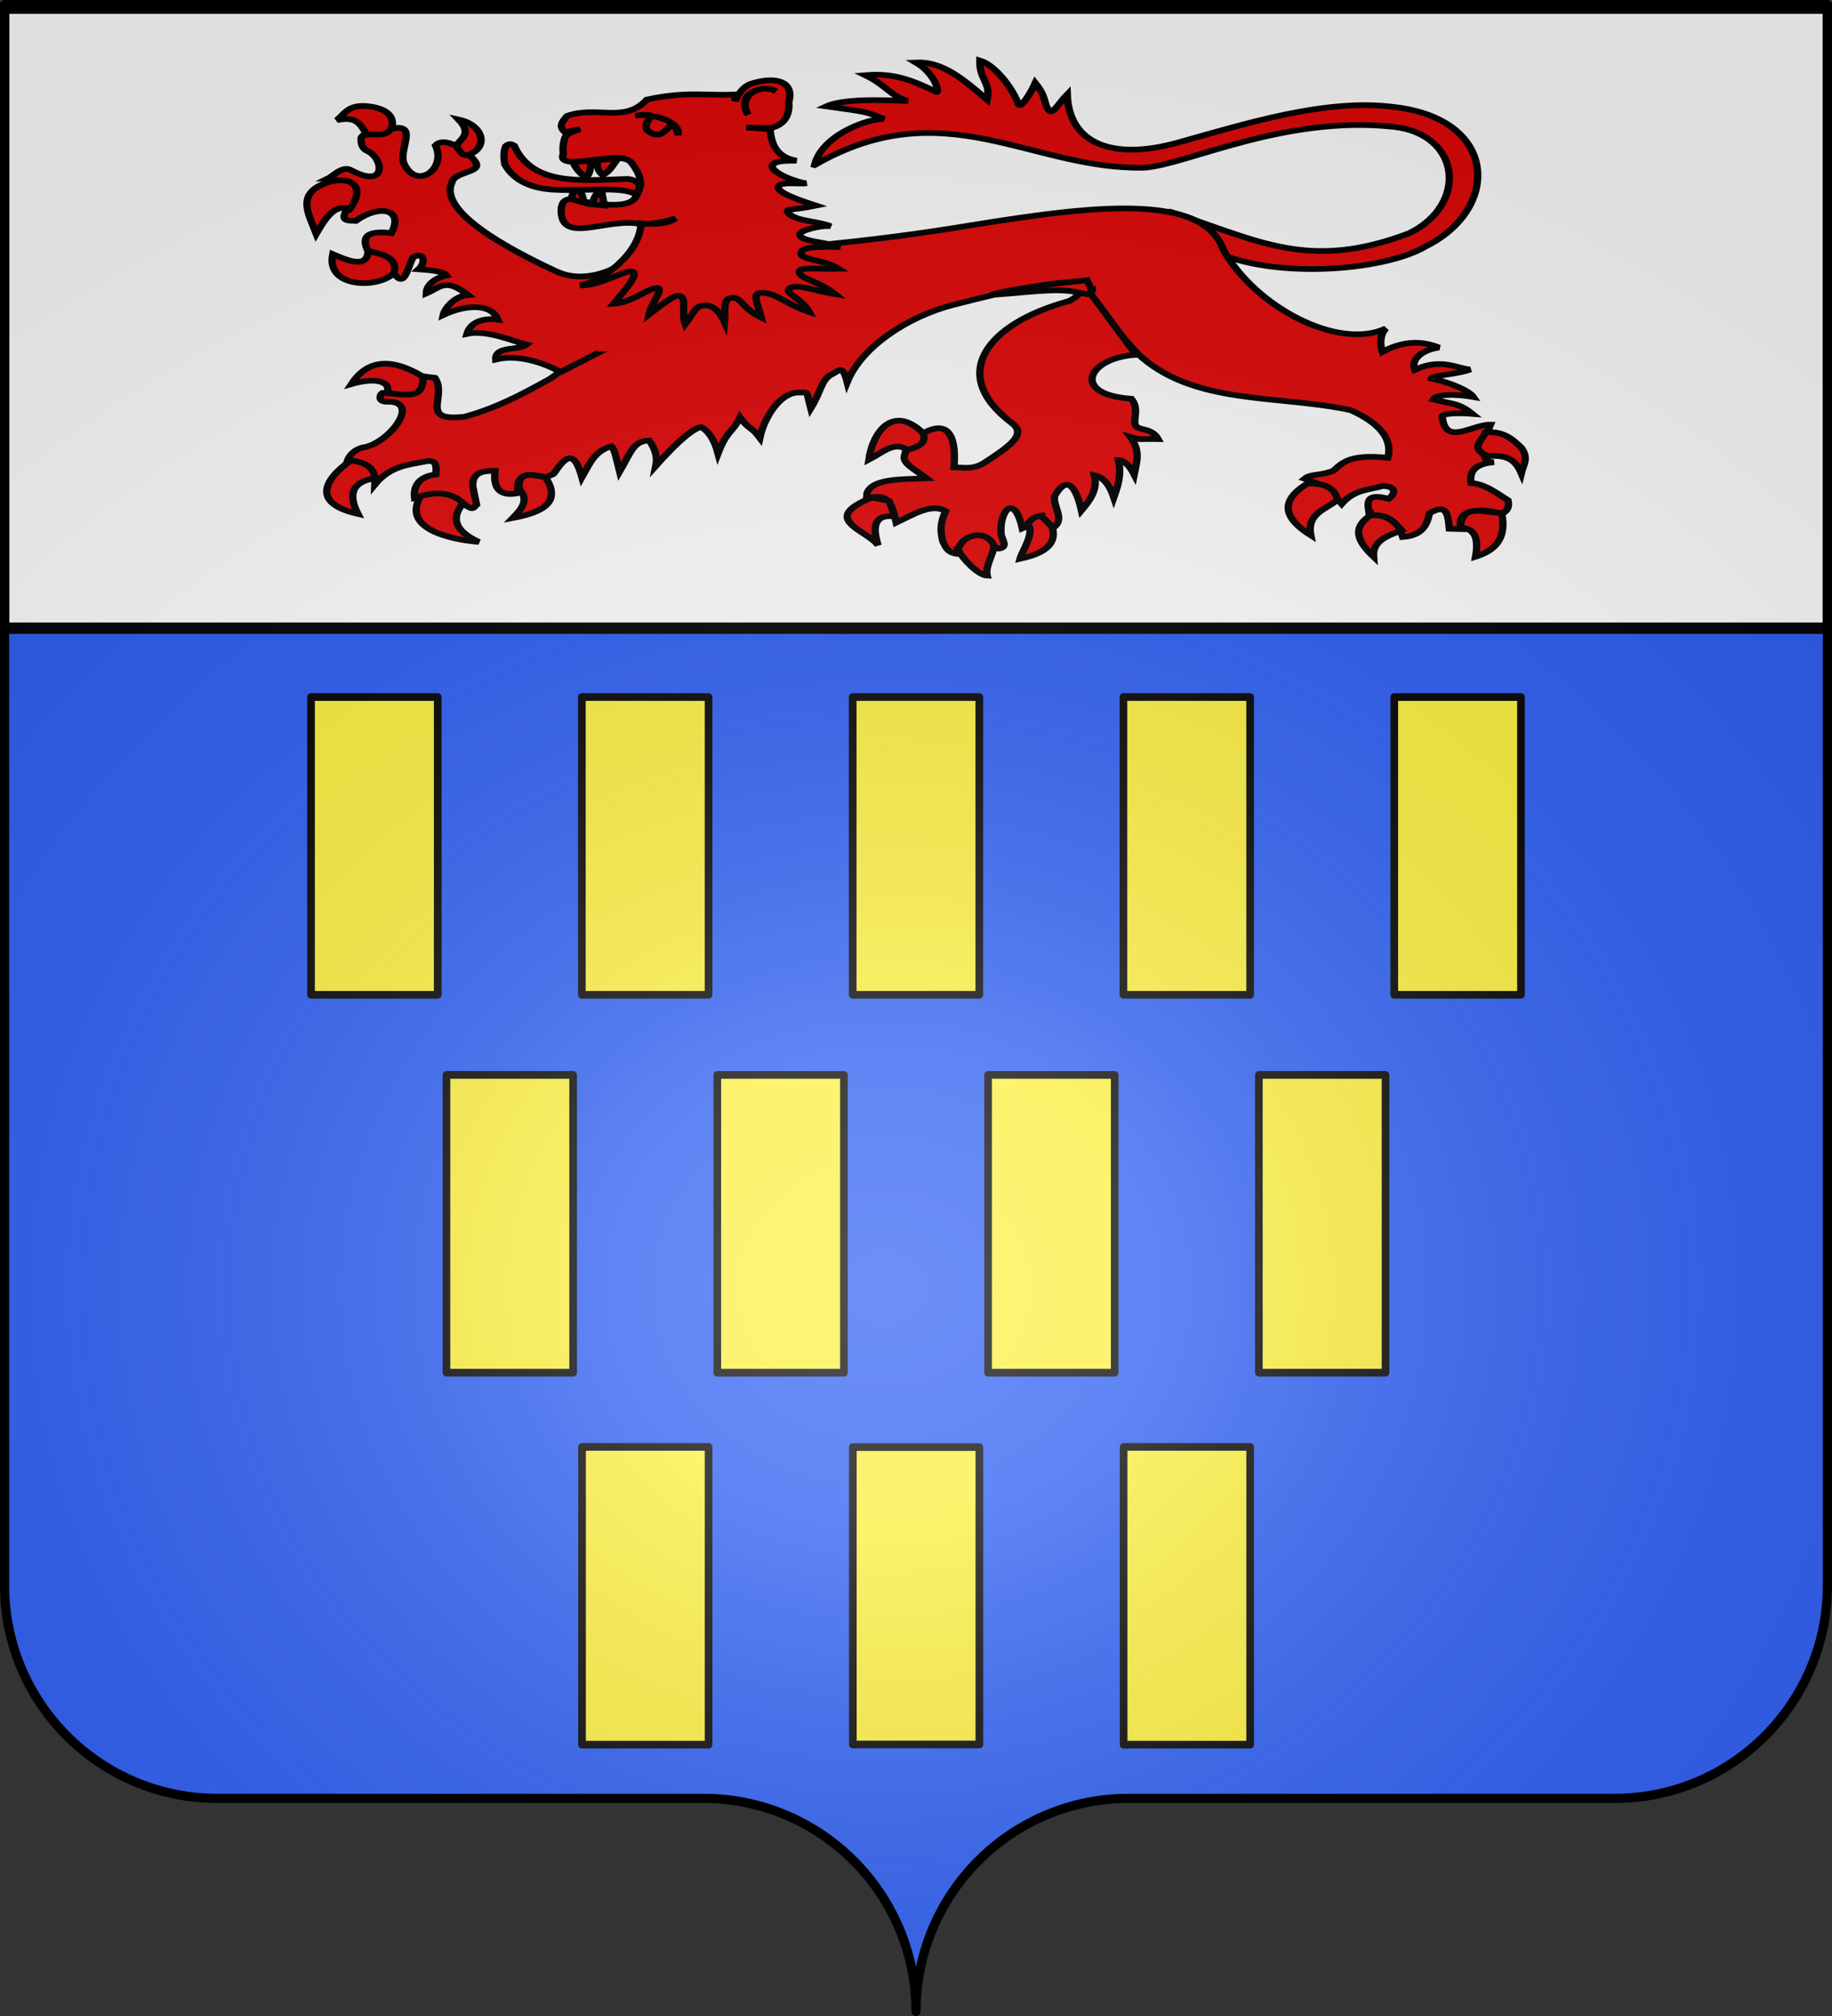 <svg xmlns="http://www.w3.org/2000/svg" xmlns:xlink="http://www.w3.org/1999/xlink" width="600" height="660" version="1.0"><rect width="100%" height="100%" fill="#333333" stroke="none"/><desc>Flag of Canton of Valais (Wallis)</desc><defs><radialGradient xlink:href="#b" id="c" cx="285.186" cy="200.448" r="300" fx="285.186" fy="200.448" gradientTransform="matrix(1.551 0 0 1.35 -77.894 353.461)" gradientUnits="userSpaceOnUse"/><linearGradient id="b"><stop offset="0" style="stop-color:white;stop-opacity:.314"/><stop offset=".19" style="stop-color:white;stop-opacity:.251"/><stop offset=".6" style="stop-color:#6b6b6b;stop-opacity:.125"/><stop offset="1" style="stop-color:black;stop-opacity:.125"/></linearGradient></defs><g style="display:inline"><g style="fill:#2b5df2"><g style="fill:#2b5df2;stroke:none;display:inline"><path d="M375 860.862c0-38.504 31.203-69.753 69.65-69.753h159.2c38.447 0 69.65-31.25 69.65-69.754V203.862h-597v517.493c0 38.504 31.203 69.754 69.65 69.754h159.2c38.447 0 69.65 31.25 69.65 69.753" style="fill:#2b5df2;fill-opacity:1;fill-rule:nonzero;stroke:none;stroke-width:3;stroke-linecap:round;stroke-linejoin:round;stroke-miterlimit:4;stroke-dasharray:none;stroke-dashoffset:0;stroke-opacity:1;display:inline" transform="translate(-75 -202.362)"/></g></g><path d="M80.537 228.201v97.488h41.497v-97.488zM257.937 228.201v97.488h41.47v-97.488zM346.61 228.201v97.488h41.497v-97.488zM435.31 228.201v97.488h41.497v-97.488zM169.237 228.201v97.488h41.496v-97.488zM124.887 351.912V449.4h41.497v-97.488zM390.96 351.912V449.4h41.497v-97.488z" style="fill:#fcef3c;fill-opacity:1;fill-rule:nonzero;stroke:#000;stroke-width:2.512;stroke-linecap:round;stroke-linejoin:round;stroke-miterlimit:4;stroke-opacity:1;stroke-dasharray:none;stroke-dashoffset:0;display:inline" transform="translate(21.328)"/><path d="M169.293 473.691v97.492h41.442V473.69z" style="fill:#fcef3c;fill-opacity:1;fill-rule:nonzero;stroke:#000;stroke-width:2.508;stroke-linecap:round;stroke-linejoin:round;stroke-miterlimit:4;stroke-opacity:1;stroke-dasharray:none;stroke-dashoffset:0;display:inline" transform="translate(21.328)"/><path d="M213.596 351.912V449.4h41.47v-97.488z" style="fill:#fcef3c;fill-opacity:1;fill-rule:nonzero;stroke:#000;stroke-width:2.512;stroke-linecap:round;stroke-linejoin:round;stroke-miterlimit:4;stroke-opacity:1;stroke-dasharray:none;stroke-dashoffset:0;display:inline" transform="translate(21.328)"/><path d="M257.98 473.757v97.36h41.442v-97.36zM346.666 473.691v97.492h41.443V473.69z" style="fill:#fcef3c;fill-opacity:1;fill-rule:nonzero;stroke:#000;stroke-width:2.508;stroke-linecap:round;stroke-linejoin:round;stroke-miterlimit:4;stroke-opacity:1;stroke-dasharray:none;stroke-dashoffset:0;display:inline" transform="translate(21.328)"/><path d="M302.278 351.912V449.4h41.47v-97.488z" style="fill:#fcef3c;fill-opacity:1;fill-rule:nonzero;stroke:#000;stroke-width:2.512;stroke-linecap:round;stroke-linejoin:round;stroke-miterlimit:4;stroke-opacity:1;stroke-dasharray:none;stroke-dashoffset:0;display:inline" transform="translate(21.328)"/></g><g style="fill:#fff"><g style="fill:#fff;display:inline"><path d="M0 3v163.969h597V3z" style="fill:#fff;fill-opacity:1;stroke:#000;stroke-width:3;stroke-miterlimit:4;stroke-opacity:1;stroke-dasharray:none;display:inline" transform="matrix(1 0 0 1.238 1.5 -1.048)"/></g></g><g style="fill:#e20909;display:inline"><g style="fill:#e20909"><g style="fill:#e20909;fill-opacity:1;stroke:#000;stroke-width:3.765;stroke-miterlimit:4;stroke-opacity:1;stroke-dasharray:none"><path d="M272.352 86.243c3.834-20.813 29.682-31.651 35.922-30.365-9.577-5.083-7.744-4.544-29.841-8.533 10.995-6.52 39.903-3.234 41.863-3.673-8.372-2.71-10.764-10.24-21.761-16.98 14.67-1.565 23.62 3.036 36.726 11.082 1.68 1.032-.203-11.751-10.588-19.512 13.248-.731 23.56 9.988 36.826 24.722 1.934-11.917-4.082-12.975-3.794-26.009 7.447 2.841 16.352 17.067 19.887 28.75 1.112 3.673 6.23-6.704 8.752-13.85 6.23 9.913 4.083 13.652 7.111 18.138 2.024 3 4.831-4.518 9.403-10.523.92 33.633 24.661 43.42 56.909 31.954 34.651-12.32 76.448-29.572 111.785-23.69 53.956 7.875 55.365 67.61 16.243 92.562-21.388 16.381-82.212 22.868-113.719.236 0 0-22.838-22.43-18.228-23.415 46.062 19.334 71.626 39.497 123.539 14.355 30.64-18.789 27.093-65.737-8.034-70.575-56.691-7.81-107.031 25.362-128.88 27.1-58.212 1.565-102.966-51.294-170.12-1.774z" style="fill:#e20909;fill-opacity:1;fill-rule:evenodd;stroke:#000;stroke-width:3.765;stroke-linecap:butt;stroke-linejoin:miter;stroke-miterlimit:4;stroke-opacity:1;stroke-dasharray:none;display:inline" transform="matrix(.634 0 0 .494 94.122 11.425)"/><path d="M342.17 128.427c-26.763 5.31-48.643 8.659-84.031 12.891-53.498 6.398-76.46 45.023-122.229 86.42-14.585 10.445-28.067 19.631-44.403 25.304-23.98 3.388-8.673-13.086-15.278-25.782l-5.73-.955c-2.612 12.422-13.37 12.142-21.485 10.981-1.114.848-2.681 5.98 2.57 5.807 17.983-.593.862 27.361-11.873 30.156-4.954 1.088-7.865 5.563-8.84 9.395 7.834 2.74 14.653 6.26 14.323 15.279 7.863-12.219 17.138-12.956 26.26-15.279 5.891-1.5 5.514 3.717 5.252 8.594-8.088 1.458-11.806 6.66-10.981 15.756 11.816-3.261 20.305.132 27.692 5.73 2.88 2.418 3.168-.35 4.297-1.433l-1.91-11.936c-.536-9.441 5.097-10.47 11.46-10.504q-1.672 18.382 11.936 14.801c-1.134-9.41 1.379-15.172 14.8-10.026.89-2.092 2.969-1.542 3.815-3.187 6.594-12.81 10.646-14.32 14.329 2.71 4.238-9.656 6.515-17.224 15.198-20.531 1.576 1.7 2.233 6.237 4.283 16.772 5.907-12.958 6.874-20.189 15.292-20.592 3.285 6.04 4.288 11.264 3.423 16.711 7.43-10.654 16.94-23.276 23.098-25.665 3.3 1.664 6.947 7.33 9.034 17.468 4.614-15.369 7.67-13.93 11.313-23.781 4.923 8.5 5.648 5.597 10.287 13.467 2.164-13.054 10.363-30.617 20.549-29.987 4.77.294 3.106-2.223 5.73 10.504 5.285-11.033 5.19-17.928 10.026-21.963 4.968-3.044 6.355-7.696 8.796 4.572 7.507-23.744 31.819-43.608 54.43-51.087 32.924-10.89 47.752-14.453 66.843-15.756 7.704 17.888 18.553 33.444 28.647 47.745 28.496 34.795 72.746 27.248 110.292 37.72 15.352 8.899 21.572 19.429 19.098 31.511-19.076-2.464-23.015 2.584-28.17 8.594-6.885 3.435-11.569 1.825-14.8 5.252 12.503 5.132 15.148 10.968 19.098 16.711 6.681-9.745 14.219-9.212 21.485-11.936 8.146.81 5.277 5.995 2.865 8.594-13.45-4.69-10.614 4.074-10.027 10.981 10.585-1.201 14.821 5.411 17.189 14.324 10.062-.973 12.589-7.866 13.846-15.756 9.549-7.3 9.55 2.108 10.265 10.265l6.207.239c-4.213-15.71 15.444-13.017 20.292-10.027 3.737-1.616 4.527-4.915 3.82-9.071-6.065-4.875-11.828-10.807-19.099-11.46-1.241-9.835 4.327-12.861 11.937-13.845-5.594.493-7.994-6.676-1.91-24.828-9.084-.302-23.23 14.181-24.828-4.774-1.55-3.205 10.109-2.937 15.44-2.388-7.147-7.418-10.165-6.366-20.214-9.549 1.715-3.747 12.082-3.605 20.79-1.63-2.13-3.982-11.439-9.492-21.745-12.216-.003-2.037 13.903-2.748 20.114-6.027-6.051-.064-14.663-8.203-28.708.298-2.348-7.595 4.791-13.539 12.574-14.801-4.943-2.428-15.195-6.904-29.285 2.864-1.305-5.17-1.227-11.656 1.91-15.557-25.218 14.964-68.2-15.143-84.032-52.185-11.585-41.037-77.326-27.21-141.327-13.902z" style="fill:#e20909;fill-opacity:1;fill-rule:evenodd;stroke:#000;stroke-width:3.765;stroke-linecap:butt;stroke-linejoin:miter;stroke-miterlimit:4;stroke-opacity:1;stroke-dasharray:none;display:inline" transform="matrix(.634 0 0 .494 94.122 11.425)"/><path d="M138.58 156.536c-14.213-8.592-61.491-37.158-53.618-58.595 1.098-7.4 15.074-6.469 12.492-13.166-2.025-5.053-15.626-18.972-20.932-11.48 5.8 15.602-9.757 29.672-16.205 12.155-3.18-8.639 7.131-25.947-5.064-23.633-8.131.238-17.394 3.231-17.219 7.09.052 1.14-.229 5.982 3.33 8.037 8.43 4.867 10.317 25.781-8.829 12.495-4.498-3.122-10.574 6.265-12.394 6.14 6.504-4.182 16.39 14.629 9.79 21.944-2.326 6.358 2.166 5.372 5.403 5.74 11.488-10.689 25.205-8.61 18.4 8.102-14.379-2.152-14.874 3.83-12.324 11.479 16.354 6.93 14.316 10.255 13.167 14.18 6.1 12.266 7.144-2.558 10.466-9.791 5.882-3.676 6.529 3.704 2.714 8.102 3.764.346 12.943 1.04 14.485 4.052-4.429 1.087-10.4 5.118-10.5 11.93 7.328-4.04 9.918-10.494 21.503 1.032-6.887.614-12.086 9.108-12.746 13.28 10.168-6.225 24.609-8.598 28.243 3.055-7.847-1.342-14.265 1.767-15.982 9.44 10.459-2.815 23.702 4.878 30.83 7.134-4.039 4.125-16.456.608-15.968 9.864 11.836-3.64 24.98 2.334 33.567 8.305l28.89-19.017c44.248-21.533 111.44-61.46 19.299-68.006 0 0-26.598 34.76-50.798 20.132z" style="fill:#e20909;fill-opacity:1;fill-rule:evenodd;stroke:#000;stroke-width:3.765;stroke-linecap:butt;stroke-linejoin:miter;stroke-miterlimit:4;stroke-opacity:1;stroke-dasharray:none" transform="matrix(.634 0 0 .494 94.122 11.425)"/><path d="M94.466 79.02c9.52-5.369 6.47-19.47-5.997-22.917 7.058 9.457 1.266 12.49-1.194 17.188 2.397 6.482 4.794 7.283 7.191 5.73zM53.902 61.564c2.14-9.516-5.66-14.034-14.264-14.433-8.41-.39-10.242 5.478-14.095 9.369 11.293-3.201 12.42 4.298 15.614 9.622 4.446-.731 9.756 1.997 12.745-4.558zM22.758 97.013c-19.221 6.74-11.898 21.285-7.85 34.774 4.687-10.265 9.458-20.15 17.303-16.205 8.066-14.268 1.93-21.5-9.453-18.569zM41.664 143.181c-.23 12.513-12.041 5.577-18.231 2.11-3.758 22.723 23.876 23.131 31.735 12.323 1.708-10.181-5.842-12.241-13.504-14.433zM411.63 165.697c.424 3.384-5.33 9.836-8.594 10.981-41.008 14.387-62.323 48.16-28.647 80.69 7.774 7.51-1.55 15.334-13.846 25.782-5.987 5.087-10.822 3.595-16.233 3.343.787-10.8.748-34.292-15.518-22.68-3.884 4.79-9.087 8.022-9.788 14.085-2.088 5.785 4.653 9.592 11.22 15.995-13.187.684-27.99-.057-30.795 9.788l-.239 3.82c12.94-5.212 13.356 6.277 15.279 15.756 9.012-5.534 18.357-13.062 25.543-7.64-2.995 8.355-2.667 13.512-1.432 20.053 1.462 3.84 2.446 7.135 6.684 8.117l3.82-8.355c12.82-7.186 12.666 2.596 18.143 5.013 5.589-.631 1.715-6.364 1.479-9.584-1.097-14.938 6.738-27.91 10.935-3.785 6.8-3.557 7.183-8.36 10.027-8.594.476 6.416 3.28 7.712 6.923 7.162 4.665-5.807-1.112-13.025-.272-20.053 6.795-15.008 11.296-5.022 13.846 9.549 3.643-5.602 8.744-13.292 6.717-23.304 5.524 1.548 8.305 8.093 10.027 14.71 1.887-6.89 4.184-14.777 2.387-24.736 2.993.125 5.76 3.614 8.117 9.457 1.179-7.78 3.603-15.222-1.91-24.827 6.33 2.343 3.311 1.093 14.324 1.432-3.205-7.52-9.568-5.61-11.46-8.594-2.092-3.302 2.076-11.281-2.386-18.143-31.758-2.85-22.579-27.23 2.387-29.125z" style="fill:#e20909;fill-opacity:1;fill-rule:evenodd;stroke:#000;stroke-width:3.765;stroke-linecap:butt;stroke-linejoin:miter;stroke-miterlimit:4;stroke-opacity:1;stroke-dasharray:none" transform="matrix(.634 0 0 .494 94.122 11.425)"/><path d="M328.315 263.814c-15.461-19.299-25.98-.66-27.931 17.665 6.605-4.352 13.21-12.613 19.814-6.445 5.775-1.898 10.317-4.537 8.117-11.22zM302.055 306.546c-28.01 14.372-2.322 21.74 3.103 31.75-3.748-14.963-.385-20.681 8.594-19.098l-2.864-10.265zM346.458 341.161c2.856 7.093 10.93 17.114 15.056 17.221-1.145-5.938 3.075-14.114 3.565-19.608-3.437-11.04-16.135-8.607-18.62 2.387zM382.411 323.845c3.936 6.087-2.808 17.845-3.964 23.367 8.04-2.317 19.766-6.877 16.711-20.852-4.854-6.844-6.683-11.127-12.747-2.515zM70.223 226.644c-19.33-15.147-30.3-8.682-37.137 4.726 13.322-4.889 20.615-1.074 18.415 5.67 18.217 4.42 18.1-2.02 18.722-10.396z" style="fill:#e20909;fill-opacity:1;fill-rule:evenodd;stroke:#000;stroke-width:3.765;stroke-linecap:butt;stroke-linejoin:miter;stroke-miterlimit:4;stroke-opacity:1;stroke-dasharray:none" transform="matrix(.634 0 0 .494 94.122 11.425)"/><path d="M32.748 282.012c-14.899 13.633-19.44 28.756 3.714 35.45-5.257-13.117-3.068-21.319 8.778-23.634-.584-7.519-5.472-10.734-12.492-11.816zM68.873 305.645C59.09 326.407 82.29 334.267 98.92 336.03c-12.4-7.168-14.607-15.79-8.103-25.659-5.04-6.123-12.067-8.277-21.944-4.726zM119.852 301.256c5.152 6.872 1.194 12.917-3.376 18.906 15.796-3.843 25.09-10.661 16.88-27.009-7.296-1.76-14.814-4.34-13.504 8.103zM527.094 297.204c-15.195 11.933-12.01 23.404 1.604 34.437-2.279-14.771 7.914-17.07 13.842-23.633-2.074-9.75-8.622-10.553-15.446-10.804zM559.42 318.474c-10.078 8.583-6.097 17.87 1.689 27.346-.641-10.723 7.335-13.787 14.517-17.555-3.763-5.175-7.203-10.728-16.205-9.791zM606.011 326.577c5.955.429 9.866 4.492 7.765 19.243 9.795-4.006 16.249-11.593 13.505-29.034-8.647.15-20.928-6.97-21.27 9.79zM619.853 278.973c6.663.042 13.51-.775 17.556 11.48.989-5.298 4.017-9.916 0-16.881-4.626-5.877-9.524-11.321-18.569-10.129-1.269 5.177-8.503 10.354 1.013 15.53z" style="color:#000;fill:#e20909;fill-opacity:1;fill-rule:evenodd;stroke:#000;stroke-width:3.765;stroke-linecap:butt;stroke-linejoin:miter;stroke-miterlimit:4;stroke-opacity:1;stroke-dasharray:none;stroke-dashoffset:0;marker:none;visibility:visible;display:inline;overflow:visible" transform="matrix(.634 0 0 .494 94.122 11.425)"/></g><path d="M1017.52 168.89c-.73-2.196-.732-2.81-1.744-5.374-7.67 1.04-24.3 3.27-32.903 6.463 11.772-.928 21.738-3.054 28.706-1.34 5.89 1.448 4.856 1.42 5.941.25z" style="fill:#e20909;fill-opacity:1;fill-rule:evenodd;stroke:#000;stroke-width:2.5;stroke-linecap:butt;stroke-linejoin:miter;stroke-miterlimit:4;stroke-opacity:1;stroke-dasharray:none" transform="matrix(.955 0 0 .744 -614.023 -29.927)"/><path d="M847.836 167.571h53.026v27.317h-53.026z" style="fill:#e20909;fill-opacity:1;fill-rule:evenodd;stroke:none" transform="matrix(.955 0 0 .744 -614.023 -29.927)"/><path d="M895.063 84.71c1.318-3.933 3.017-6.149 4.931-7.397 8.44-3.771 15.582-1.614 13.45 7.846.417 5.019-1.106 10.042-6.277 11.431l-8.293-.224 8.181.673c.434 6.792 2.265 12.42 9.078 13.897-3.425.011-7.296-.09-8.293 2.018-.789 3.278 8.971 7.8 11.68 7.883-2.092.615-9.388-1.01-9.663 1.755-.267 2.686 9.003 6.449 12.933 8.107-9.247 2.479-11.083.916-9.122 3.78 3.217 3.255 9.491 2.948 14.2 5.308-3.275-.584-10.417 1.81-10.614 3.427-.395 3.245 8.717 3.44 13.836 5.706-6.906-.171-12.9-.189-13.387 2.364-.684 3.577 7.642 2.848 12.892 7.22-6.556.189-13.605-.884-13.565 1.298.057 3.119 6.498 3.826 12.36 9.9-6.96-1.43-13.408-4.965-15.722-2.503-1.834 1.95 4.483 4.57 6.849 10.348-9.093-4.009-12.007-9.265-17.16-8.331-2.455.445-.203 6.115.672 10.753-7.274-4.463-6.497-9.612-10.76-8.512-2.469.638-1.533 6.977-1.805 10.516-1.305-3.693-3.74-7.828-7.076-7.34-3.169.465-3.127 2.563-6.445 8.194-1.534-5.79.982-12.043-2.388-12.49-1.462-.194-5.512 3.783-10.067 8.28.776-4.894 5.258-11.523 2.901-11.643-3.068-.155-9.057 6.644-14.999 6.916 3.356-5.209 8.84-12.94 6.481-14.088-2.389-1.163-11.353 6.39-17.932 6.012 7.752-1.993 20.484-14.116 20.846-27.307 5.221.654 9.347.09 11.88-2.242-3.328 1.64-7.443 2.23-11.656 2.69-11.415-3.672-28.381 9.962-27.57-7.173.373-2.241.747-3.586 3.138-4.034 7.93 2.148 19.426 4.746 22.19-.449 3.366-6.39 1.397-10.912-1.12-15.242-2.686-4.96-13.897-.448-20.846-.672-2.189-.217-3.48-1.062-2.69-3.363-.186-2.69-.104-5.38.897-8.07 1.014-1.39 3.062-2.092 4.931-2.913l-5.156 1.345c-2.42-2.391-1.017-4.782.673-7.173 10.455-4.647 19.621 3.362 27.347-7.173 13.682-3.83 20.31-1.612 30.26-2.242z" style="fill:#e20909;fill-opacity:1;fill-rule:evenodd;stroke:#000;stroke-width:2.5;stroke-linecap:butt;stroke-linejoin:miter;stroke-miterlimit:4;stroke-opacity:1;stroke-dasharray:none" transform="matrix(.955 0 0 .744 -614.023 -29.927)"/><path d="M860.817 91.08c10.046-1.3 2.257 1.342 3.962 6.34 7.08 7.777 8.042-9.843 10.778 2.22.94-5.912-8.448-9.624-14.74-8.56zM846.04 130.175c.481-2.192.91-4.42 2.624-5.79 1.295.062.503 1.228.973 2.321l.596 3.956zM841.083 123.652c-1.572.91-2.038 2.45-2.14 4.2l4.2 1.506c-.322-1.902-.149-3.804-2.06-5.706zM839.498 111.685c.768 2.423 2.192 4.658 4.438 6.657 1.568-1.64 1.52-4.668 1.665-7.528zM847.82 110.655l7.053-.634c-1.608 2.54-2.667 5.628-5.23 7.212-1.67-1.72-2.05-4.015-1.823-6.578z" style="fill:#e20909;fill-opacity:1;fill-rule:evenodd;stroke:#000;stroke-width:2.5;stroke-linecap:butt;stroke-linejoin:miter;stroke-miterlimit:4;stroke-opacity:1;stroke-dasharray:none" transform="matrix(.955 0 0 .744 -614.023 -29.927)"/><path d="M862.561 121.696c-1.396-1.723-3.023-3.041-5.604-2.69-15.233.7-31.486 2.778-37.657-14.682-.806-.504-1.534-1.284-2.914.224-.906 2.85-.592 5.397-.337 7.957 3.226 7.52 9.666 10.897 17.484 11.208 9.19.784 24.028-1.82 27.571 2.354zM907.484 81.63c-5.256-3.788-11.887.718-7.957 9.078" style="fill:#e20909;fill-opacity:1;fill-rule:evenodd;stroke:#000;stroke-width:2.5;stroke-linecap:butt;stroke-linejoin:miter;stroke-miterlimit:4;stroke-opacity:1;stroke-dasharray:none" transform="matrix(.955 0 0 .744 -614.023 -29.927)"/><path d="M909.091 80.425c-5.256-3.788-13.494 1.923-9.564 10.283" style="fill:#e20909;fill-opacity:1;fill-rule:evenodd;stroke:#000;stroke-width:2.5;stroke-linecap:butt;stroke-linejoin:miter;stroke-miterlimit:4;stroke-opacity:1;stroke-dasharray:none" transform="matrix(.955 0 0 .744 -614.023 -29.927)"/></g></g><g style="display:inline"><path d="M76.5 203.862v517.491c0 38.505 31.203 69.755 69.65 69.755h159.2c38.447 0 69.65 31.25 69.65 69.754 0-38.504 31.203-69.754 69.65-69.754h159.2c38.447 0 69.65-31.25 69.65-69.755v-517.49z" style="fill:url(#c);fill-opacity:1;fill-rule:evenodd;stroke:none;stroke-width:3;stroke-linecap:butt;stroke-linejoin:miter;stroke-miterlimit:4;stroke-dasharray:none;stroke-opacity:1;display:inline" transform="translate(-75 -202.362)"/></g><path d="M375 860.862c0-38.504 31.203-69.753 69.65-69.753h159.2c38.447 0 69.65-31.25 69.65-69.754V203.862h-597v517.493c0 38.504 31.203 69.754 69.65 69.754h159.2c38.447 0 69.65 31.25 69.65 69.753" style="fill:none;fill-opacity:1;fill-rule:nonzero;stroke:#000;stroke-width:3;stroke-linecap:round;stroke-linejoin:round;stroke-miterlimit:4;stroke-dasharray:none;stroke-dashoffset:0;stroke-opacity:1;display:inline" transform="translate(-75 -202.362)"/></svg>
